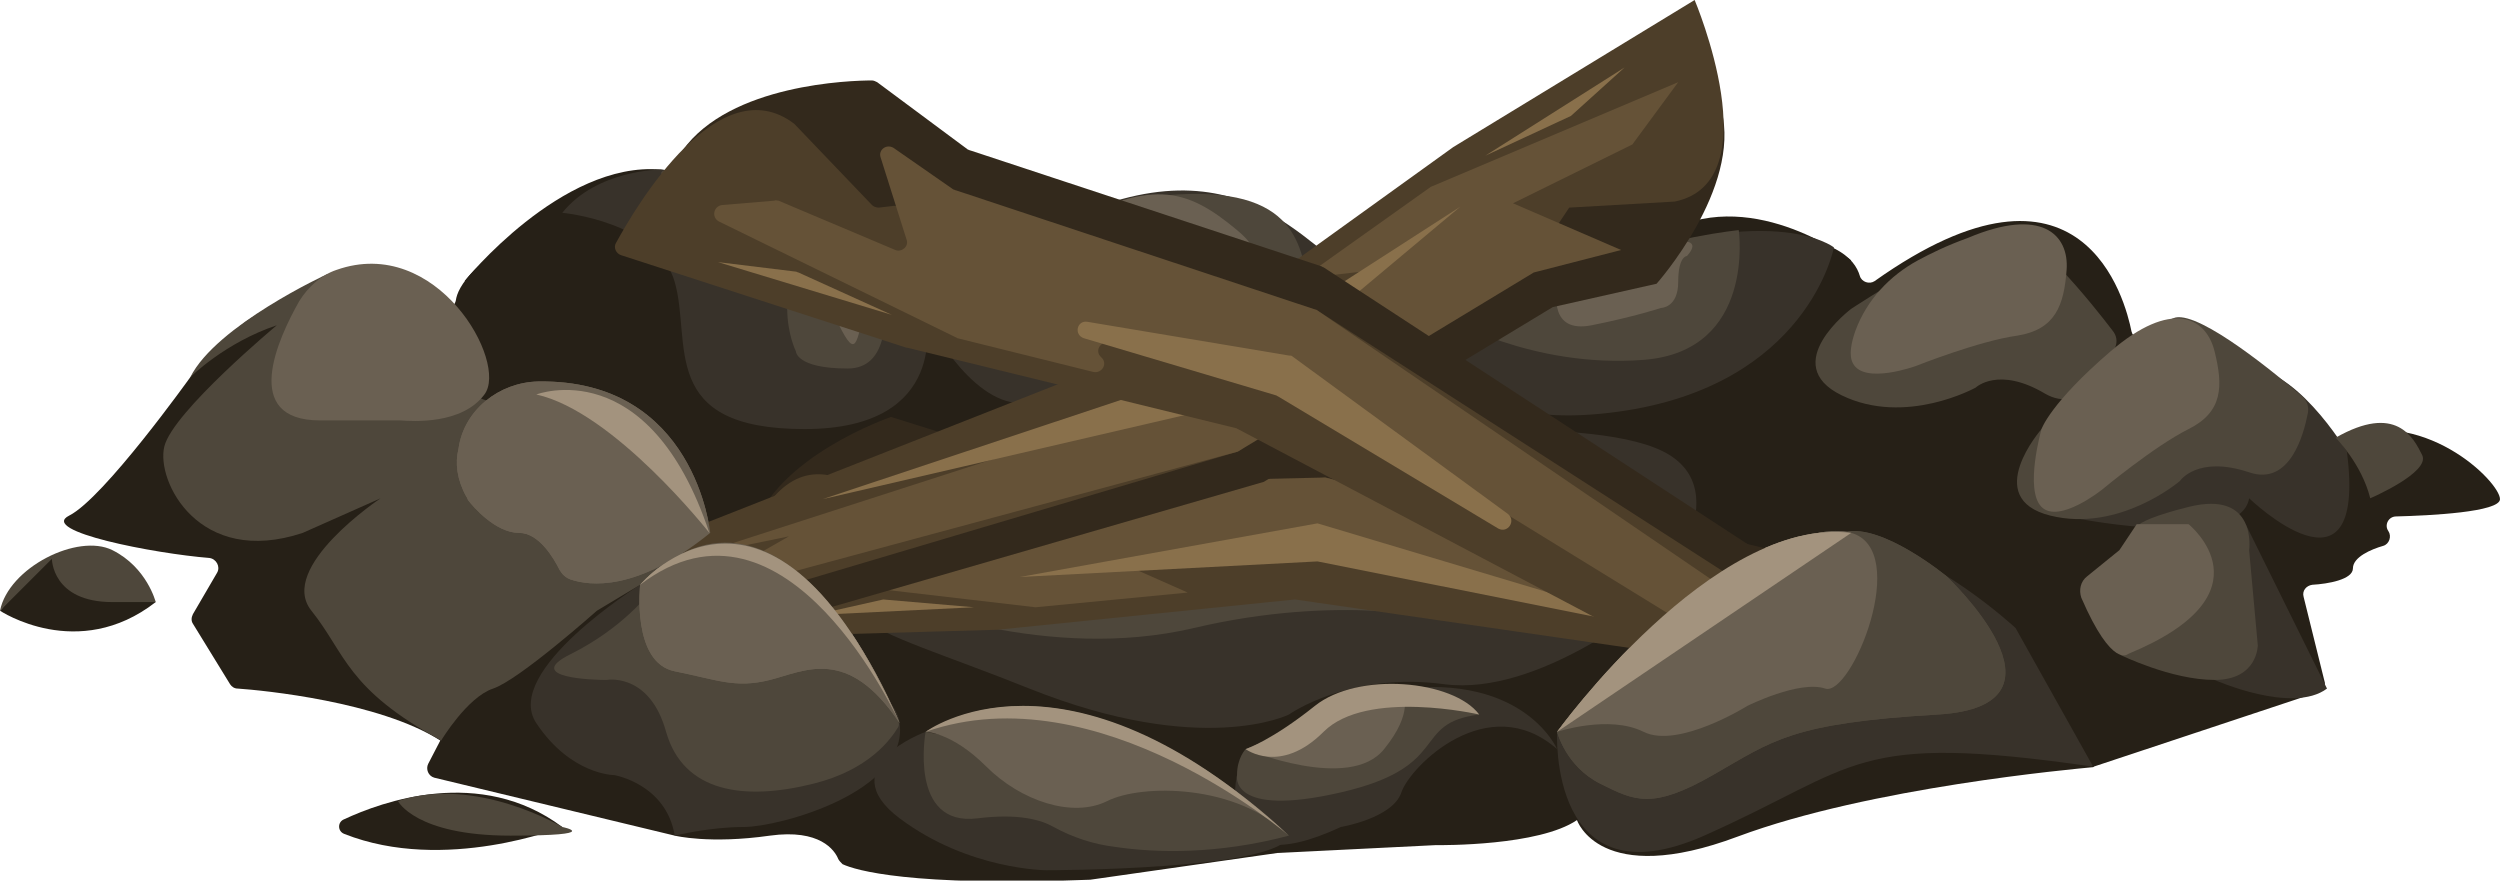 <?xml version="1.0" encoding="utf-8"?>
<!-- Generator: Adobe Illustrator 21.0.0, SVG Export Plug-In . SVG Version: 6.00 Build 0)  -->
<svg version="1.2" baseProfile="tiny" xmlns="http://www.w3.org/2000/svg" xmlns:xlink="http://www.w3.org/1999/xlink" x="0px"
	 y="0px" viewBox="0 0 289 101.8" xml:space="preserve">
<g id="rock-darker-back">
	<path fill="#262017" d="M0,70.6c0,0,9,6,18-1l0,0l-9.8-4.9c-1.3-0.7-2.9-0.3-3.8,0.8L0,70.6"/>
	<path fill="#262017" d="M39.8,96.4C39,96.1,39,95,39.8,94.7c4.3-2,15.7-6.2,25.2,0.9c0,0,0,0,0,0S51.4,101,39.8,96.4z"/>
	<path fill="#262017" d="M22,43.6c0,0-10,14-14,16c-3.6,1.8,9.9,4.4,16.2,4.9c0.8,0.1,1.3,1,0.9,1.7L22.3,71c-0.2,0.4-0.2,0.8,0,1.1
		l4.3,7c0.2,0.3,0.5,0.5,0.9,0.5c2.9,0.2,16.3,1.5,23.4,6c8,5,0,0,0,0l-1.4,2.7c-0.3,0.6,0,1.4,0.7,1.6L78,96.6c0,0,4,1,11,0
		c5.8-0.8,7.5,1.7,7.9,2.7c0.1,0.2,0.3,0.4,0.5,0.6c1.5,0.7,7.8,2.6,28.5,1.8c0,0,0.1,0,0.1,0l21.7-3.1c0,0,0.1,0,0.1,0l18.1-0.9
		c0,0,0,0,0.1,0c0.7,0,11.9,0.1,16.3-2.9c4.6-3.1,0,0,0,0s2.6,7.9,18.6,1.9c15.3-5.7,38.9-7.8,40.9-8c0.1,0,0.2,0,0.3-0.1l25.9-8.6
		c0.6-0.2,0.9-0.8,0.7-1.3l-2.4-9.7c-0.2-0.7,0.3-1.3,1-1.4c1.8-0.1,4.7-0.6,4.7-1.9c0-1.3,2.1-2.2,3.5-2.6c0.7-0.2,1-1.1,0.6-1.7v0
		c-0.5-0.7,0-1.7,0.9-1.7c3.9-0.1,12-0.5,12-2c0-2-9-11-19-7s0,0,0,0l-23-11.6c-0.3-0.2-0.5-0.4-0.6-0.8c-0.7-3.5-5.6-22.9-29.7-5.8
		c-0.6,0.4-1.5,0.1-1.7-0.6c-0.3-1-1-2.2-3-3.2c-3.8-1.9-41.6,7.2-44.8,7.9c-0.1,0-0.3,0-0.4,0c-1.2-0.2-7.3-1.5-11.8-6
		c-4.7-4.7-42.8,4.7-47.5,5.9c-0.3,0.1-0.6,0-0.9-0.1C103.1,34,78,18.1,65,24.6c-10.5,5.2-12.1,8.7-12.3,10.1
		c-0.1,0.5-0.4,0.8-0.9,0.9L22,43.6"/>
	<path fill="#262017" d="M22,43.6c0,0,7-9,11-8s2,8,2,8l-10,3L22,43.6"/>
	<path fill="#262017" d="M53.7,32.5c0,0,11.2-13.9,22.7-12.9s-2.4,15-2.4,15L53.7,32.5z"/>
	<path fill="#262017" d="M167,36.6c0,0,16-5,26-10s21,3.5,21,3.5l-10,14.5L167,36.6"/>
</g>
<g id="rock-darker-tones">
	<path fill="#38322A" d="M74,67.6c0,0-16,10-12,16s9,6,9,6s6,1,7,7c0,0,4-1,8-1s19-4,18-12S74,67.6,74,67.6"/>
	<path fill="#38322A" d="M107,84.6c0,0-11,4-3,10s17,6,17,6s27,0,28-4l0,0L107,84.6"/>
	<path fill="#38322A" d="M143,89.6c0,0-3,13,12,6c0,0,6-1,7-4s10-12,18-5c0,0-4-9.4-20-6.7c-16,2.7,0,0,0,0L143,89.6"/>
	<path fill="#38322A" d="M180,84.6c0,0-1,20,17,12c18-8,17-12,44.8-8c0.1,0,0.1-0.1,0.1-0.1L233,72.6c0,0,0,0,0,0
		c-0.2-0.2-9.5-8.7-17.2-9.9C208,61.6,180,84.6,180,84.6"/>
	<path fill="#38322A" d="M256,78.6c0,0,9,4,13,1l-9.4-19L256,78.6"/>
	<path fill="#38322A" d="M240.5,60c0,0,18.5,3.6,19.5-2.4c0,0,13.7,13.2,11.3-5.4c-0.3-2.6,0,0,0,0S265,41.6,259,42.6
		S240.5,60,240.5,60"/>
	<path fill="#38322A" d="M167,36.6c0,0-2,14,20,11s25-19,25-19s-7.3-5.9-30.2,3.1s0,0,0,0S176,35.6,167,36.6"/>
	<path fill="#38322A" d="M110,33.6l-3,3c0,0,5,10,11,10s31,0,31,0s11,2,16-10c0,0-3-1-10-6S138,12.6,110,33.6"/>
	<path fill="#38322A" d="M76.4,19.6c0,0-7.4,0-11.4,5c0,0,11,1,13,8s-2,17,15,17s14-13,14-13S93.9,21.6,76.4,19.6"/>
	<path fill="#38322A" d="M93,56.6c0,0,11,0,14-5s26,2,26,2s20,3,24-3c0,0,28-3,36,2s-2,17-2,17s-13.1,10.9-24,9.5
		c-11-1.5-18,3.5-18,3.5s-10,5-30-3S94,72.6,93,56.6z"/>
</g>
<g id="rock-dark-tones">
	<path fill="#4E473B" d="M0,70.6l6-6c0,0,0,5,7,5s5,0,5,0s-1-4-5-6C9,61.6,1,65.6,0,70.6z"/>
	<path fill="#4E473B" d="M46,92.6c0,0,2,4,13,4s6-1,6-1S55,89.6,46,92.6z"/>
	<path fill="#4E473B" d="M22,43.6c0,0,4-4,10-6c0,0-12,10-13,14s4,14,16,10l9-4c0,0-12,8-8,13s4,9,15,15c0,0,3-5,6-6s12-9,12-9l5-3
		c0,0,6-2,4-5c-2-3-20-16-20-16s-5,0-6-5s-14.2-9.9-14.2-9.9S25,37.6,22,43.6z"/>
	<path fill="#4E473B" d="M75,68.6c0,0-3,4-9,7c-5.7,2.8,2.9,3,3.9,3c0.1,0,0.1,0,0.2,0c0.6-0.1,5.1-0.5,6.9,6c2,7,9,8,17,6
		c6.5-1.6,9-5.2,9.8-6.5c0.2-0.3,0.1-0.6,0-0.9l-5.7-8.5c0-0.1-0.1-0.1-0.1-0.2C96.8,73.5,82.7,60.9,75,68.6z"/>
	<path fill="#4E473B" d="M107,84.6c0,0-2,11,6,10c4.8-0.6,7.4,0.2,8.8,1c2.2,1.2,4.6,2,7.1,2.3c4.7,0.7,11.8,0.9,20.1-1.3l0,0
		c0,0-8.5-8-12.8-7.5C132,89.6,107,84.6,107,84.6"/>
	<path fill="#4E473B" d="M144,86.6c0,0-1,1-1,3c0,0-1,5,12,2s8-8,16-9l0,0c0,0-10-4.8-15-1.4S144,86.6,144,86.6"/>
	<path fill="#4E473B" d="M180,84.6c0,0,1,4,5,6s6,3,13-1s9-6,26-7s1-16,1-16s-7.4-6.1-11.7-5.1S190,71.6,180,84.6"/>
	<path fill="#4E473B" d="M245.1,75.7c0,0,5.9,2.9,10.9,2.9s5-4,5-4l-1-11c0,0,1-7-7-5s-6,3-6,3L245.1,75.7"/>
	<path fill="#4E473B" d="M236,49.6c0,0-7,8,1,10s15-4,15-4s2-3,8-1c4.7,1.6,6.3-4.3,6.8-6.9c0.1-0.7-0.1-1.4-0.7-1.9
		c-2.8-2.4-11.6-9.7-14.6-9.1C248,37.6,236,49.6,236,49.6"/>
	<path fill="#4E473B" d="M270,50.6c0,0,3,3,4,7c0,0,7-3,6-5S277,46.6,270,50.6z"/>
	<path fill="#4E473B" d="M167,36.6c0,0,10,6,23,5s11-15,11-15s-8.8,0.9-15.4,3.9C179,33.6,171,36.6,167,36.6z"/>
	<path fill="#4E473B" d="M110.4,33.1c-0.8,0.8-0.7,2.2,0.3,2.9c2.5,1.5,7.8,3.3,17.3,0.6c0,0,4-1,10,0s14,0,13-5s-3-12-23-8l0,0
		C128,23.6,118.2,25.4,110.4,33.1z"/>
	<path fill="#4E473B" d="M78,19.6c0,0,13.2,1.9,23.1,12c0.6,0.7,1,1.5,1.1,2.4c0.3,2.8,0.4,8.6-4.2,8.6c-6,0-6-2-6-2s-1-2-1-5
		c0-2.6-9.2-11.3-11.5-13.5c-0.3-0.3-0.7-0.6-1.1-0.7C77.2,20.8,74.9,19.6,78,19.6z"/>
	<path fill="#4E473B" d="M97,63.6c0,0,17-11,41-6s35-2,35-2s23-6,18,7s-24,9-24,9s-12-3-29,1s-34-3-34-3S92,66.6,97,63.6z"/>
	<path fill="#4E473B" d="M214,35.7c0,0-8.5,6.4-1.1,10c7.4,3.6,15.5-0.9,15.5-0.9s2.6-2.5,8,0.7c4.3,2.5,7.1-2.9,8.1-5.3
		c0.3-0.7,0.2-1.4-0.3-2c-2.2-2.9-9.4-11.9-12.4-11.8C228.2,26.4,214,35.7,214,35.7"/>
</g>
<g id="rock-mid-tones">
	<path fill="#6A6052" d="M38.9,31.2c-1.8,0.6-3.3,2-4.3,3.6c-2.5,4.4-6.8,13.8,2.4,13.8h8.5c0.3,0,0.5,0,0.8,0
		c1.4,0.1,7.1,0.5,9.7-3C58.8,41.9,50.5,27.1,38.9,31.2z"/>
	<path fill="#6A6052" d="M53.9,57.4c0.1,0.1,0.1,0.2,0.2,0.4c0.6,0.8,3.2,3.8,5.9,3.8c2.3,0,4,2.9,4.7,4.3c0.3,0.5,0.7,0.9,1.3,1.1
		c2.1,0.7,7.6,1.5,16.1-5.4l0,0c0,0-1.7-17.8-19.9-17.5c-4.5,0.1-8.6,3.3-9.2,7.8C52.6,53.5,52.8,55.4,53.9,57.4z"/>
	<path fill="#6A6052" d="M74,67.6c0,0-1,9,4,10s7,2,11,1s9-4,15,5l0,0C104,83.6,91,50.6,74,67.6"/>
	<path fill="#6A6052" d="M107,84.6c0,0,3,0,7,4s10,6,14,4s15-2,21,4C149,96.6,126,73.6,107,84.6"/>
	<path fill="#6A6052" d="M144,86.6c0,0,12,5,16,0c1.7-2.1,2.3-3.7,2.4-4.9c0.2-1.3-1.2-2.3-2.4-1.8L144,86.6"/>
	<path fill="#6A6052" d="M180,84.6c0,0,6-2,10,0s12-3,12-3s6-3,9-2s10-16,3-18S190,71.6,180,84.6"/>
	<path fill="#6A6052" d="M241.3,66.6l3.7-3l2-3h6c0,0,10,8-7,15c0,0-1.8,1.8-5.4-6.5C240.3,68.2,240.5,67.2,241.3,66.6z"/>
	<path fill="#6A6052" d="M236,49.6c0,0-2,7,0,9s7-2,7-2s6-5,10-7s4-5,3-9s-5-6-12,0S236,49.6,236,49.6z"/>
	<path fill="#6A6052" d="M180,33.6c0,0-1,5,4,4s8-2,8-2s2,0,2-3s1-3,1-3s3-3-4-1S180,33.6,180,33.6z"/>
	<path fill="#6A6052" d="M116,31.6c0,0,2,2,8,0s15-1,15-1s10,1,4-4s-10-6-21,0S116,31.6,116,31.6z"/>
	<path fill="#6A6052" d="M94,27.6l4,3c0,0,3,1,2,5s-1,6-3,2s-1-5-4-7S91,25.6,94,27.6z"/>
	<path fill="#6A6052" d="M221.7,30.1c-3.3,1.8-5.9,4.6-7.2,8.1c-0.5,1.4-0.8,2.9-0.3,3.8c1.3,2.5,7.3,0.3,7.3,0.3s7.3-2.9,11.7-3.5
		c4.4-0.7,5.4-3.5,5.7-7.6c0.3-4.1-2.9-7.3-11.4-3.7C225,28.4,223.2,29.3,221.7,30.1z"/>
</g>
<g id="rocks-light">
	<path fill="#A3937E" d="M180,84.6c0,0,18-25,34-23C214,61.6,201,65.6,180,84.6z"/>
	<path fill="#A3937E" d="M144,86.6c0,0,3-1,8-5s16-3,19,1c0,0-13-3-18,2S144,86.6,144,86.6z"/>
	<path fill="#A3937E" d="M107,84.6c0,0,16-12,42,12C149,96.6,127,77.6,107,84.6z"/>
	<path fill="#A3937E" d="M74,67.6c0,0,15-18,30,16C104,83.6,91,54.6,74,67.6z"/>
	<path fill="#A3937E" d="M62,45.6c0,0,13-5,20,16C82,61.6,71,47.6,62,45.6z"/>
</g>
<g id="Wood">
	<path fill="#33291C" d="M209.6,68.5l-2.6-4.4l-54.6-13.2l-37.9,0.9L103,48.2c0,0-13.5,4.6-16,13.3c-2.5,8.7,0,0,0,0l39.8,6.1
		L209.6,68.5"/>
	<path fill="#4D3E29" d="M153.2,55.2l56.4,13.2c0,0,7.1,7.9,0.9,9.7l-60.8-8.8l-34.4,3.5l-31.7,0.9c0,0,2.6-22,13.2-18.5l10.6,5.3
		l1.9-1L153.2,55.2z"/>
	<polygon fill="#655237" points="97.7,63.2 89.7,66.7 119.7,70.2 137.3,68.5 131.2,65.8 154.1,63.2 212.2,75.5 201.7,72 208.7,72 
		206.9,69.3 153.2,55.2 114.4,56.1 104.7,53.5 112.6,64.1 	"/>
	<polygon fill="#89704B" points="152.3,60.5 196.4,73.7 152.3,64.9 117.9,66.7 	"/>
	<polygon fill="#89704B" points="102.1,69.3 94.1,71.1 112.6,70.2 	"/>
	<path fill="#33291C" d="M85.9,69.2l4.6,2.6l55.6-16.1l33.4-20.2l12-2.7c0,0,9.8-11,7.5-20.1s0,0,0,0l-38.7,14.9L85.9,69.2"/>
	<path fill="#4D3E29" d="M143.1,52.2L85.9,69.2c0,0-10.4-3.5-5.7-8.2l58.9-23.2L168,17l27.9-17c0,0,8.9,21-2.3,23.3L181.4,24
		l-1.2,1.8L143.1,52.2z"/>
	<polygon fill="#655237" points="188.7,16.7 194,9.5 165.4,21.6 150.5,32.2 157.4,31.4 138.3,45.5 80,64.3 91.2,62 84.9,65.6 
		87.9,67.1 143.1,52.2 177.3,31.5 187.4,28.9 174.9,23.5 	"/>
	<polygon fill="#89704B" points="141.2,47 95.1,57.7 139,43.1 168.8,23.9 	"/>
	<polygon fill="#89704B" points="181.6,13.4 187.8,7.8 171.7,18 	"/>
	<path fill="#33291C" d="M207.5,71.4l-1.1-5.3c-0.1-0.3-0.2-0.5-0.4-0.6l-53-34.6c-0.1,0-0.2-0.1-0.2-0.1l-40.6-13.4
		c-0.1,0-0.2-0.1-0.3-0.1l-10.5-7.8c-0.2-0.1-0.4-0.2-0.6-0.2c-2.4,0-16.4,0.4-21.9,8.1c-6,8.4,0,0,0,0l40.2,21.6c0,0,0.1,0,0.1,0.1
		L207.5,71.4"/>
	<path fill="#4D3E29" d="M152.3,35.9l54.9,35.3c0.2,0.1,0.3,0.3,0.4,0.5c0.7,1.8,3.6,10.6-2.6,10.4c-0.2,0-0.3,0-0.5-0.1l-61.4-32.4
		c-0.1,0-0.1-0.1-0.2-0.1l-38-9.3c0,0,0,0-0.1,0L71.8,29.5c-0.6-0.2-0.9-0.9-0.6-1.4c2.4-4.4,11.9-20.4,20.6-13.8
		c0,0,0.1,0.1,0.1,0.1l8.9,9.3c0.2,0.2,0.5,0.3,0.8,0.3l1.7-0.2c0.1,0,0.2,0,0.4,0l48.3,12C152.1,35.8,152.2,35.8,152.3,35.9z"/>
	<path fill="#655237" d="M89.5,23.2l-6,0.5c-1,0.1-1.3,1.4-0.4,1.9L110.5,39c0.1,0,0.1,0.1,0.2,0.1l15.7,3.9c1,0.2,1.7-1,0.9-1.7
		l0,0c-0.8-0.7-0.1-1.9,0.9-1.7l21.7,5c0.1,0,0.2,0.1,0.3,0.1l57.4,35.3l-5.1-4c-0.9-0.7-0.1-2.1,0.9-1.7h0c0.8,0.3,1.5-0.4,1.3-1.2
		l-0.3-1.3c-0.1-0.2-0.2-0.4-0.4-0.6l-51.7-35.3c-0.1-0.1-0.2-0.1-0.2-0.1L110.5,22c-0.1,0-0.2-0.1-0.3-0.1l-6.9-4.8
		c-0.8-0.5-1.8,0.2-1.5,1.1l3,9.5c0.3,0.8-0.6,1.5-1.3,1.2L90,23.2C89.8,23.2,89.7,23.1,89.5,23.2z"/>
	<path fill="#89704B" d="M149.4,41.2l24.9,18.2c1,0.8,0,2.3-1.1,1.7l-25.5-15.3c-0.1,0-0.1-0.1-0.2-0.1l-22.2-6.6
		c-1.2-0.4-0.8-2.1,0.4-1.9l23.3,3.9C149.2,41.1,149.3,41.1,149.4,41.2z"/>
	<path fill="#89704B" d="M92.3,31.5c-0.1,0-0.2-0.1-0.3-0.1l-9-1.1l20.1,6.1L92.3,31.5z"/>
</g>
<g id="Layer_8">
	<path fill="#4E473B" d="M180,84.6c0,0,1,4,5,6s6,3,13-1s9-6,26-7s1-16,1-16s-7.4-6.1-11.7-5.1S190,71.6,180,84.6"/>
	<path fill="#6A6052" d="M53.9,57.4c0.1,0.1,0.1,0.2,0.2,0.4c0.6,0.8,3.2,3.8,5.9,3.8c2.3,0,4,2.9,4.7,4.3c0.3,0.5,0.7,0.9,1.3,1.1
		c2.1,0.7,7.6,1.5,16.1-5.4l0,0c0,0-1.7-17.8-19.9-17.5c-4.5,0.1-8.6,3.3-9.2,7.8C52.6,53.5,52.8,55.4,53.9,57.4z"/>
	<path fill="#6A6052" d="M74,67.6c0,0-1,9,4,10s7,2,11,1s9-4,15,5l0,0C104,83.6,91,50.6,74,67.6"/>
	<path fill="#6A6052" d="M180,84.6c0,0,6-2,10,0s12-3,12-3s6-3,9-2s10-16,3-18S190,71.6,180,84.6"/>
	<path fill="#A3937E" d="M180,84.6c0,0,18-25,34-23"/>
	<path fill="#A3937E" d="M74,67.6c0,0,15-18,30,16C104,83.6,91,54.6,74,67.6z"/>
	<path fill="#A3937E" d="M62,45.6c0,0,13-5,20,16C82,61.6,71,47.6,62,45.6z"/>
</g>
</svg>
